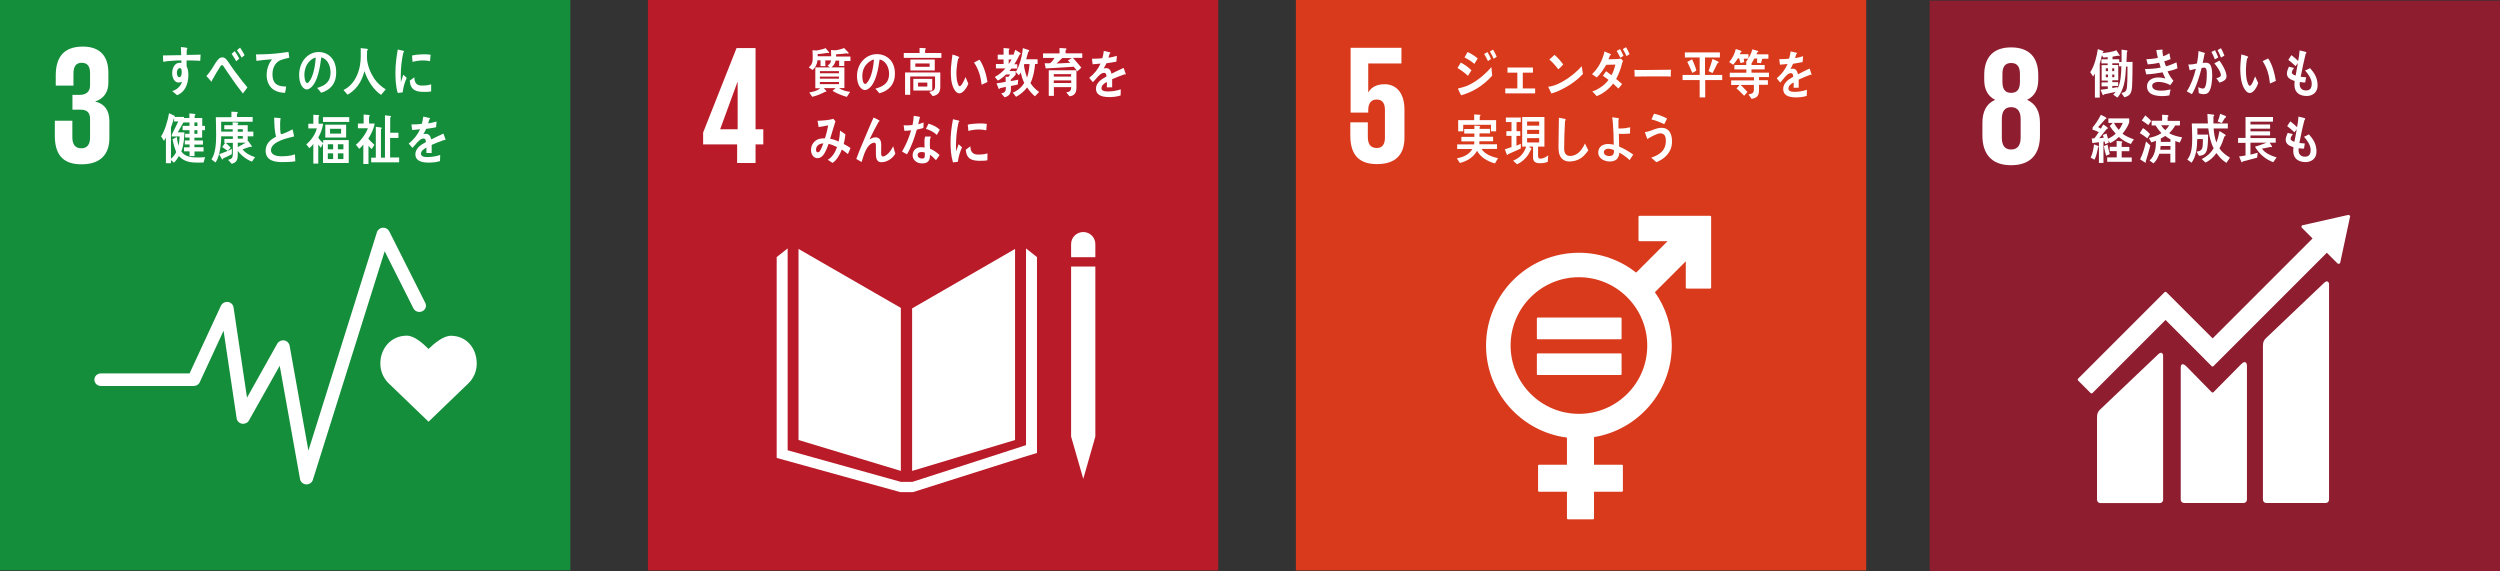 <?xml version="1.0" encoding="utf-8"?>
<!-- Generator: Adobe Illustrator 27.4.1, SVG Export Plug-In . SVG Version: 6.00 Build 0)  -->
<svg version="1.1" id="レイヤー_1" xmlns="http://www.w3.org/2000/svg" xmlns:xlink="http://www.w3.org/1999/xlink" x="0px"
	 y="0px" viewBox="0 0 2484.6 567.5" style="enable-background:new 0 0 2484.6 567.5;" xml:space="preserve">
<rect x="0" y="0" width="2484.6" height="567.5" fill="#333333" stroke="none"/>
<style type="text/css">
	.st0{fill:#D93A1C;}
	.st1{fill:#FFFFFF;}
	.st2{fill:#8E1D30;}
	.st3{fill:#BA1B29;}
	.st4{fill:#148E3B;}
</style>
<g>
	<g>
		<rect x="1287.9" class="st0" width="566.8" height="566.9"/>
		<path class="st1" d="M1699.7,214.5h-70.4c-0.5,0-0.9,0.4-0.9,0.9v23.4c0,0.5,0.4,0.9,0.9,0.9h28l-31.2,31.2
			c-15.7-12.3-35.4-19.7-56.9-19.7c-50.9,0-92.3,41.4-92.3,92.2c0,46.8,35.1,85.7,80.4,91.5v27h-27.8c-0.5,0-0.9,0.4-0.9,0.8v25.1
			c0,0.5,0.4,0.9,0.9,0.9h27.8v26.5c0,0.5,0.4,0.9,0.9,0.9h25.1c0.5,0,0.9-0.4,0.9-0.9v-26.5h27.8c0.5,0,0.9-0.4,0.9-0.9v-25.1
			c0-0.5-0.4-0.8-0.9-0.8h-27.8v-27.5c43.8-7.1,77.3-45.2,77.3-91c0-19.7-6.2-38.1-16.8-53l30.7-30.7v26.2c0,0.5,0.4,0.9,0.9,0.9
			h23.4c0.5,0,0.9-0.4,0.9-0.9v-70.4C1700.6,214.9,1700.2,214.5,1699.7,214.5 M1569.2,411.3c-37.5,0-67.9-30.5-67.9-67.9
			c0-37.4,30.4-67.9,67.9-67.9c37.4,0,67.9,30.5,67.9,67.9C1637.2,380.9,1606.7,411.3,1569.2,411.3"/>
		<path class="st1" d="M1610.7,315.6h-82.4c-0.5,0-0.9,0.4-0.9,0.8v20c0,0.5,0.4,0.8,0.9,0.8h82.4c0.5,0,0.9-0.3,0.9-0.8v-20
			C1611.6,315.9,1611.2,315.6,1610.7,315.6"/>
		<path class="st1" d="M1610.7,351.2h-82.4c-0.5,0-0.9,0.4-0.9,0.8v19.9c0,0.5,0.4,0.8,0.9,0.8h82.4c0.5,0,0.9-0.4,0.9-0.8V352
			C1611.6,351.5,1611.2,351.2,1610.7,351.2"/>
		<path class="st1" d="M1376.2,83.7c-7.6,0-13.1,2.7-16.2,7.9h-0.2V63.1h33V47.5h-50.5v64.4h17.5v-2.6c0-6.7,3-10.4,8.4-10.4
			c5.9,0,8.2,4.1,8.2,10.3v27.6c0,6.1-2.2,10.3-8.1,10.3c-6.6,0-8.9-4.4-8.9-11.1v-14.4H1342v13c0,17.3,6.9,28.5,26.5,28.5
			c19.4,0,27.3-10.3,27.3-26.2v-28C1395.8,91,1386.5,83.7,1376.2,83.7"/>
		<path class="st1" d="M1458.9,75.4c-3.2-3.1-6.7-5.6-10.4-7.8c1.1-1.7,2.1-3.6,3.3-5.4c3.7,1.9,7.4,4.5,10.6,7.6L1458.9,75.4z
			 M1452.1,94.7c-0.4-0.6-3.1-6.1-3.1-6.4c0-0.3,0.4-0.4,0.6-0.5c2.8-0.7,5.7-1.4,8.4-2.5c8.9-3.8,17.3-10.7,24.2-18.6
			c0.2,2.8,0.5,5.7,0.8,8.5C1474.2,85.1,1463.7,91.5,1452.1,94.7 M1465.3,63.5c-3-2.6-6.3-4.7-9.8-6.4c1.1-1.8,2-3.6,3-5.4
			c3.5,1.5,7.1,3.8,10.1,6.4C1467.5,59.9,1466.5,61.7,1465.3,63.5 M1478.8,60.7c-1.1-2.4-2.4-4.8-3.8-7.1l3.4-1.8
			c1.3,2.1,2.4,4.5,3.4,6.8L1478.8,60.7z M1484.5,58.4c-1.2-2.4-2.4-4.9-3.8-7.2l3.2-1.9c1.3,2.2,2.5,4.6,3.6,7.1L1484.5,58.4z"/>
		<polygon class="st1" points="1496,92.8 1496,87.9 1508,87.9 1508,72.2 1498.2,72.2 1498.2,67.1 1523.5,67.1 1523.5,72.2 
			1513.4,72.2 1513.4,87.9 1525.7,87.9 1525.7,92.8 		"/>
		<path class="st1" d="M1549.7,90c-2.5,1.2-5.2,2.2-7.9,2.9c-0.3-0.7-3.1-6.6-3.1-6.6c0-0.2,0.2-0.2,0.4-0.2c0.6,0,1.3-0.1,1.9-0.2
			c5-1.1,9.8-3.4,14.3-6.2c6.1-3.7,11.7-8.4,16.7-13.9c0.4,2.6,0.8,5.1,1.2,7.7C1566.3,80.8,1558.4,86,1549.7,90 M1548.7,68.9
			c-2.7-3.6-5.6-6.9-8.9-9.8c1.8-1.4,3.4-3,5.1-4.6c3.2,2.7,6.1,6,8.7,9.6C1552.1,65.9,1550.4,67.4,1548.7,68.9"/>
		<path class="st1" d="M1612.2,62.5c-0.2,0.6-0.3,1.3-0.5,1.9c-0.4,1.7-1,3.3-1.5,5c-1.1,3.1-2.4,6.2-4,9.1c2,1.6,4,3.3,5.9,5
			c-1.2,1.6-2.4,3.1-3.7,4.5c-1.7-1.7-3.4-3.3-5.2-4.9c-4.1,5.4-10.5,10.4-16.4,12.4c-1.2-1.5-2.6-2.9-4-4.3c0-0.1-0.1-0.1-0.1-0.3
			c0-0.2,0.2-0.2,0.3-0.3c0.9-0.2,1.8-0.5,2.6-0.9c4.6-2.1,9.9-5.8,13-10.4c-1.8-1.4-3.7-2.7-5.6-4c1.1-1.4,2.1-3,3.2-4.5
			c1.8,1.2,3.5,2.6,5.3,4c1.9-3.2,3-6.9,3.9-10.6c-3,0-6,0.1-9.1,0.2c-2.6,4.4-5.8,9.4-9.5,12.6c-1.5-1.1-3-2.3-4.6-3.3
			c6.1-5.7,10.5-13.8,12.4-22.6l6,2.6c0.2,0,0.4,0.3,0.4,0.6c0,0.5-0.5,0.6-0.8,0.6c-0.6,1.4-1.1,2.7-1.7,4
			c4.2-0.1,8.4-0.1,12.6-0.6c0.6,0.8,1.2,1.6,1.9,2.3C1612.7,61.3,1612.4,61.9,1612.2,62.5 M1610.4,57.4c-1.1-2.3-2.4-4.6-3.7-6.8
			l3.4-1.8c1.2,2.1,2.3,4.4,3.4,6.7L1610.4,57.4z M1616.5,55.8c-1.1-2.4-2.3-4.8-3.7-7l3.2-1.9c1.4,2.1,2.5,4.5,3.5,6.9L1616.5,55.8
			z"/>
		<path class="st1" d="M1660.5,76.1c-2.5-0.2-4.8-0.2-6.8-0.2c-2.4,0-23.4,0-29.1,0.2c-0.1-2.1-0.2-4.7-0.2-6.3
			c0-0.8,0.3-0.4,0.6-0.4c0.8,0.1,2.2,0.2,2.6,0.2c2.7,0.1,9.7-0.1,12.9-0.1c6.5,0,12.9-0.2,20.2-0.2
			C1660.4,71.3,1660.5,74.1,1660.5,76.1"/>
		<path class="st1" d="M1694.7,79.6v17.2h-5.5V79.6h-17v-5.1h17V57.1h-14.7v-5h34.8v5h-14.8v17.4h17.1v5.1H1694.7z M1681.9,72.5
			c-1.6-3.7-3.2-7.5-5-11l4.8-2.6c1.5,3.2,3.4,7.8,4.2,11.3L1681.9,72.5z M1706.9,62.8c-1.6,3.3-3.1,6.6-4.9,9.8l-4-1.9
			c1.5-3.9,2.8-8,4-12.1l5.4,2.5c0.3,0.2,0.6,0.5,0.6,0.9C1708,62.7,1707.3,62.8,1706.9,62.8"/>
		<path class="st1" d="M1733,58.1l0.5,3.6l-3.7,1l-1.4-4.7h-1.2c-1.5,2.1-2.9,4.5-4.8,6.3l-3.9-2.6c3.1-3.5,5.5-8.1,6.6-13l5.1,1.7
			c0.3,0.1,0.6,0.3,0.6,0.7c0,0.5-0.5,0.8-0.8,0.9c-0.3,0.6-0.6,1.3-1,1.9h8.7v4.4H1733z M1748.2,76.6l0,3.1h8.8v4.6h-8.8
			c0,8.1,0.8,12.5-7.4,14l-3.1-4.5c3.1-0.6,5.4-0.8,5.4-5.1v-4.3H1730c1.3,1.3,2.6,2.6,3.9,4c0.9,1,1.9,1.9,2.8,3l-3.3,3.8
			c-2.5-2.5-4.9-5.2-7.6-7.3l3-3.4h-8.3v-4.6h22.7v-3.2h-24.1v-4.4h16.5V69h-11.9v-4.4h11.8V61l5.4,0.7c0.2,0,0.2-0.2,0.2,0
			c0,0.4-0.2,1-0.4,1.2v1.7h13.1V69h-13.1v3.2h17.4v4.4H1748.2z M1751.5,58.3l-1.4,4.5l-3.9-0.4l0.2-4.2h-2.9
			c-0.8,1.2-1.9,3.7-2.8,4.8l-5.2-1.9c2.3-2.7,5.3-8.4,6.1-12.1l5.3,1.6c0.2,0.1,0.6,0.3,0.6,0.6c0,0.5-0.6,0.6-0.9,0.6
			c-0.3,0.8-0.7,1.5-1,2.2h11.9v4.4H1751.5z"/>
		<path class="st1" d="M1800,74.4c-0.2,0-0.4-0.1-0.6-0.2c-3.1,1.1-9,3.6-11.8,4.9v8.1l-5,0c0-0.8,0-1.5,0-2.4v-2.9
			c-3.4,1.7-5.2,3.8-5.2,6.2c0,2.1,2,3.2,5.9,3.2c4.2,0,8.1-0.6,12.5-2.1l-0.2,6.1c-3.8,1.3-7.9,1.5-10.8,1.5
			c-8.4,0-12.6-2.8-12.6-8.4c0-2.7,1.2-5.3,3.5-7.6c1.4-1.4,3.6-2.9,6.5-4.5c-0.1-2.4-0.8-3.6-2-3.6c-1.6,0-3.1,0.6-4.4,2
			c-0.9,0.8-2,1.9-3.3,3.6c-1.6,1.9-2.5,3.1-3.2,3.8c-0.8-0.9-2-2.4-3.5-4.3c4.8-3.9,8.4-8.8,10.8-14.2c-2.3,0.3-4.8,0.5-7.6,0.7
			c-0.2-2-0.4-3.8-0.7-5.5c4,0,7.3-0.1,9.8-0.5c0.5-1.5,1-4,1.5-7.2l5.8,1.3c0.3,0.1,0.5,0.3,0.5,0.7c0,0.3-0.2,0.6-0.7,0.7
			c-0.2,0.9-0.6,2.3-1.2,4c2-0.2,4.9-1,8-1.9l-0.5,5.8c-2.4,0.5-5.5,1.1-9.5,1.7c-0.6,1.6-1.6,3.5-2.6,5.2c1-0.3,1.9-0.3,2.4-0.3
			c2.6,0,4.4,1.8,5.1,5.6c3.4-1.9,7.3-3.8,11.6-5.8l1.9,5.9C1800.5,74.2,1800.3,74.4,1800,74.4"/>
		<path class="st1" d="M1485.8,162.4c-3.2-0.6-7.7-2.8-10.6-4.7c-2.8-1.9-5.5-4.6-7.2-7.8c-3.9,6.8-10.5,10.4-17.1,12.1l-3-4.6
			c5.8-1.2,11.9-3.3,15.4-9.3h-15.1v-4.6h16.9c0-1,0.1-2,0.1-3h-12.8V136h12.9v-3.3h-10.1v-4.5h10.1v-3.4l5.3,0.4
			c0.3,0,0.5,0.2,0.5,0.5c0,0.4-0.3,0.7-0.6,0.7v1.7h10.4v4.5h-10.5v3.3h13.5v4.5h-13.6c-0.1,1-0.1,2-0.1,3h17.6v4.6h-15.4
			c3.3,5.4,11,8.2,16.4,9.1L1485.8,162.4z M1481.8,130.6V124h-27.6v6.5h-5v-11.1h15.9v-5.7l5.6,0.4c0.3,0,0.7,0.2,0.7,0.6
			c0,0.4-0.5,0.8-0.8,0.9v3.8h16.3v11.1H1481.8z"/>
		<path class="st1" d="M1511.4,147.6c-4.2,2-8.5,3.8-12.7,5.7c-0.1,0.3-0.3,0.8-0.6,0.8c-0.2,0-0.4-0.2-0.6-0.5l-1.9-5.2
			c2.2-0.7,4.4-1.5,6.6-2.2v-11.2h-5.1v-4.6h5.1v-9.1h-5.6v-4.5h14.8v4.5h-4.2v9.1h3.7v4.6h-3.8v9.8c1.5-0.6,2.9-1.3,4.4-1.9
			L1511.4,147.6z M1538.2,160.8c-2.2,1.1-5.2,1.4-7.6,1.4c-3.4,0-7-0.7-7-5.7v-10.8h-4c0.4,0.3,2.5,1.9,2.5,2.4
			c0,0.3-0.4,0.5-0.6,0.6c-0.9,1.8-1.8,3.6-2.8,5.2c-2.9,4.2-6.7,7.5-11,9.4l-3.9-3.6c6.3-2.6,10.5-6.7,13-14h-4v-29.4h22.1v29.4
			h-6.3v9.1c0,1.7,0.5,2.9,2.1,2.9c2.7,0,5.9-1.5,8-3.4L1538.2,160.8z M1529.7,120.8h-12v4.1h12V120.8z M1517.7,129.1v4h12l0-4
			H1517.7z M1529.7,137.3h-12v4.3h12V137.3z"/>
		<path class="st1" d="M1571.6,156.9c-3.5,2.5-7.8,3.6-11.9,3.6c-6.4,0-10.4-4.3-10.7-11.7c-0.1-1-0.1-2-0.1-3
			c0-2.8,0.1-5.7,0.1-8.5c0.1-6.8,0.2-13.6,0.3-20.3c1.4,0.2,2.9,0.5,4.2,0.8c0.6,0.1,1.2,0.2,1.8,0.4c0.4,0.2,0.8,0.4,0.8,0.9
			c0,0.4-0.3,0.7-0.7,0.9c-0.5,9.1-0.9,18.4-0.9,27.5c0,4.7,1.8,7.5,6,7.5c1.9,0,3.9-0.6,5.7-1.5c4.1-2.1,7-6.5,9-10.9l3.3,6.8
			C1576.9,151.9,1574.1,155.1,1571.6,156.9"/>
		<path class="st1" d="M1619.6,159.1c-3.1-2.9-6.5-5.4-10.2-7.4c-0.5,6.7-4.4,8.8-9.7,8.8c-4.5,0-11.3-2.6-11.3-8.9
			c0-6.3,5.2-8.5,9.8-8.5c1.9,0,3.7,0.2,5.6,0.7c0-7.3-0.3-14.7-0.9-22c-0.2-1.8-0.3-3.6-0.6-5.3l6,0.9c0.2,0,0.7,0.3,0.7,0.7
			c0,0.4-0.2,0.6-0.5,0.7v2c0,2.3,0,4.6,0,6.9h0.6c2,0,4.1,0,6.2-0.3c1.6-0.2,3.2-0.6,4.8-0.9c0,2.1-0.1,4.1-0.1,6.2
			c-2.5,0.2-5.1,0.4-7.6,0.4c-1.2,0-2.3,0-3.5-0.1c0.1,4.2,0.2,8.4,0.3,12.7c4.9,2,9.5,4.8,14,7.9L1619.6,159.1z M1603.9,149.2
			c-1.8-0.9-4-1.4-5.9-1.4c-1.6,0-4,1.2-4,3.3c0,3.2,3.2,4,5.4,4c2.6,0,4.6-1.1,4.6-4.5V149.2z"/>
		<path class="st1" d="M1646.1,161.2c-1.7-1.5-3.3-3.1-5.1-4.5c4.5-1.4,10.4-4.3,12.9-9.1c1.2-2.3,1.7-5.1,1.7-7.7
			c0-4.7-1.5-7.4-5.7-7.4c-2.9,0-10,3.9-12.7,5.7c-0.3-0.8-2.4-6.2-2.4-6.7c0-0.3,0.4-0.3,0.6-0.3c1,0,4.5-1.1,5.6-1.5
			c3.4-1.3,6.7-2.7,10.4-2.7c7.2,0,10.3,5.7,10.3,13.5C1661.9,151.2,1654.2,158.1,1646.1,161.2 M1654,123.4
			c-4.1-1.9-8.3-3.7-12.7-4.7c0.9-1.9,1.6-3.8,2.5-5.7c4.5,0.9,8.8,2.6,13,4.8C1655.9,119.7,1655,121.6,1654,123.4"/>
	</g>
	<g>
		<rect x="1917.8" y="0.6" class="st2" width="566.8" height="566.9"/>
		<path class="st1" d="M2309.6,281.3l-57.3,54.5c-2.2,2.1-3.3,3.7-3.3,8.2v152.6c0,1.8,1.5,3.3,3.3,3.3h59.1c1.8,0,3.3-1.5,3.3-3.3
			V282.7C2314.8,280.9,2313.4,277.6,2309.6,281.3"/>
		<path class="st1" d="M2144.7,352.3l-57.3,54.5c-2.2,2.1-3.3,3.7-3.3,8.2v81.7c0,1.8,1.5,3.3,3.3,3.3h59.1c1.8,0,3.3-1.5,3.3-3.3
			V353.6C2149.8,351.8,2148.4,348.6,2144.7,352.3"/>
		<path class="st1" d="M2335.7,215.3c0-0.4-0.1-0.9-0.5-1.2c-0.3-0.3-0.6-0.4-1.1-0.4h-0.3h-0.5l-43.8,9.9l-0.8,0.1
			c-0.3,0-0.6,0.2-0.9,0.4c-0.7,0.7-0.7,1.7,0,2.4l0.5,0.5l10,10l-99.3,99.3l-45.9-45.9c-0.5-0.5-1.3-0.5-1.9,0l-12.4,12.4v0
			l-73.5,73.5c-0.5,0.5-0.5,1.4,0,1.9l12.4,12.4c0.5,0.5,1.3,0.5,1.9,0l72.6-72.6l33.3,33.3c0,0,0,0.1,0.1,0.1l12.4,12.5
			c0.5,0.5,1.3,0.5,1.8,0l112.7-112.7l10.5,10.5c0.7,0.7,1.7,0.7,2.4,0c0.3-0.3,0.5-0.6,0.5-1.1l0-0.1l9.6-44.8L2335.7,215.3z"/>
		<path class="st1" d="M2227.5,361.8l-27.7,28c-0.5,0.4-1.3,0.4-1.8-0.1l-25.1-25.6c-4.6-4.5-5.6-0.8-5.6,1v131.5
			c0,1.8,1.5,3.3,3.3,3.3h59.2c1.8,0,3.3-1.5,3.3-3.3V362.9C2233,361.1,2231.6,357.7,2227.5,361.8"/>
		<path class="st1" d="M2027.4,134.7v-12.5c0-11-3.9-18.9-12.8-23c7.6-3.7,11.1-10.4,11.1-19.9v-4.7c0-17.9-9.3-27.5-27-27.5
			c-17.5,0-26.7,9.6-26.7,27.5v4.7c0,9.3,3.4,16.2,10.8,19.9c-8.9,4-12.6,12-12.6,23v12.5c0,17.4,8.3,29.5,28.5,29.5
			C2019.1,164.2,2027.4,152.1,2027.4,134.7 M1990.1,73.6c0-6.9,2.4-11,8.6-11c6.4,0,8.8,4.1,8.8,11v7.7c0,6.9-2.4,11-8.8,11
			c-6.3,0-8.6-4.1-8.6-11V73.6z M2008.2,136.8c0,6.9-2.6,11.8-9.5,11.8c-6.8,0-9.2-4.9-9.2-11.8v-18.5c0-7,2.5-11.8,9.2-11.8
			c6.9,0,9.5,4.9,9.5,11.8V136.8z"/>
		<path class="st1" d="M2118.9,86.3c-0.4,6.3-2.2,9-7.6,10.4l-3-4.3c3.8-0.7,5.2-1.7,5.6-6.4c0.5-6.6,0.5-13.2,0.5-19.8h-1.5
			c-0.3,6.1-0.6,12.2-2.1,18c-1.2,4.4-3.5,9.8-6.5,12.8l-4.1-3c0.8-0.9,1.7-1.7,2.4-2.7c-3.9,0.8-7.8,1.6-11.7,2.5
			c0,0.4-0.3,0.8-0.7,0.8c-0.3,0-0.6-0.4-0.7-0.8l-1.9-4.6c2.4-0.3,4.8-0.6,7.2-0.9v-2.5h-6.2v-3.9h6.2v-1.8h-6.1V64.7h6v-1.7h-6.2
			v-4.1h6.2v-2.1c-1.5,0.1-3,0.2-4.4,0.4l-1.3-2.3c-0.5,2-1,4.1-1.6,6.2c-0.1,0.4-0.6,1.9-0.6,2.2v33.7h-4.8V73.2
			c-0.6,1-1.2,1.9-1.8,2.8l-2.9-4.3c4.1-5.5,6.6-15.9,7.6-22.9l5.3,1.9c0.2,0.1,0.4,0.4,0.4,0.6c0,0.4-0.6,0.6-0.8,0.7l-0.2,0.8
			c3.5-0.4,10.7-1.3,13.7-2.9l3.4,5.2c0,0.4-0.3,0.6-0.6,0.6c-0.3,0-0.6-0.2-0.8-0.4c-1.9,0.4-3.9,0.7-5.8,1v2.6h6.7v2.7h2.3V49.3
			l5,0.7c0.3,0.1,0.9,0.3,0.9,0.8c0,0.4-0.3,0.7-0.6,0.9c-0.1,3.3-0.2,6.6-0.4,9.9c2,0,4-0.1,6-0.1
			C2119.3,69.7,2119.4,78,2118.9,86.3 M2095,67.9h-2.2v2.8h2.2V67.9z M2095,74.1h-2.2v2.6h2.2V74.1z M2101.2,67.9h-2v2.8h2V67.9z
			 M2101.3,74.1h-2.1v2.6h2.1V74.1z M2106,66.1v-3.2h-6.7v1.7h5.9v15.2h-5.9v1.8h5.8v3.8h-5.8v2.1c1.8-0.3,3.6-0.6,5.4-1l-0.3,1.8
			c3.4-6.4,3.7-15.1,3.9-22.4H2106z"/>
		<path class="st1" d="M2154.2,70.9c1.5,3.5,3.5,6.6,5.8,9.3c-1,1.6-2,3-3.1,4.4c-3.9-2.2-7.9-3.2-12.1-3.2c-1.8,0-5.9,0.9-5.9,3.8
			c0,4.6,6.2,4.9,9,4.9c3.3,0,6.1-0.6,9.3-1.2c-0.5,2-0.8,4-1.2,5.9c-2.2,0.4-4.4,0.7-6.5,0.7c-5.7,0-15.7-0.7-15.7-9.7
			c0-6.6,6.4-8.8,11-8.8c2.7,0,4.6,0.4,7.2,1c-0.9-2-1.9-4-2.7-6.1c-5.2,1-11.1,1.8-16.3,2l-1.2-5.3c5.2-0.1,10.5-0.3,15.6-1.5
			c-0.6-1.6-1-3.1-1.5-4.7c-3.8,0.8-7.5,1.4-11.4,1.6c-0.5-1.7-1-3.4-1.4-5.1c3.8-0.2,7.7-0.5,11.5-1.4c-0.7-2.6-1.2-5.1-1.6-7.7
			c1.8-0.2,3.7-0.4,5.5-0.5h0.2c0.3,0,0.7,0.1,0.7,0.6c0,0.3-0.2,0.7-0.4,0.8c0.2,1.7,0.5,3.5,0.8,5.2c2.2-0.7,4.3-1.7,6.2-3
			c0.4,1.9,0.8,3.9,1.2,5.9c-2.1,0.8-4.2,1.5-6.3,2.2c0.5,1.7,1.1,3.3,1.7,4.9c3.6-0.9,7.1-2.4,10.5-3.9c0.4,2,0.6,4,1,5.9
			C2160.8,69.4,2157.5,70.2,2154.2,70.9"/>
		<path class="st1" d="M2194.7,92c-1.4,1.4-3.3,1.6-5.1,1.6c-1.5,0-3-0.4-4.4-1.1c-0.2-2-0.3-4-0.5-6c1.5,1,3.2,1.5,4.9,1.5
			c3.6,0,3.6-11.8,3.6-14.8c0-2.1,0-6-2.5-6c-0.9,0-1.8,0.2-2.7,0.4c-1.8,7.6-5.6,19.8-9.6,26c-1.8-0.9-3.4-2-5.1-2.8
			c4.2-6.4,7.2-14.6,9-22.4c-2,0.4-4.1,1-6.1,1.5c-0.1-0.6-1.3-5.6-1.3-5.6c0-0.3,0.3-0.3,0.4-0.3c0.4,0,0.7,0.1,1.1,0.1
			c2.3,0,4.7-0.5,7-1c0.9-4.1,1.4-8.2,1.6-12.4c1.3,0.3,2.6,0.7,3.9,1.2c0.6,0.2,1.3,0.3,1.9,0.6c0.2,0.1,0.6,0.3,0.6,0.6
			c0,0.3-0.3,0.5-0.5,0.6c-0.5,2.9-1.1,5.9-1.8,8.8c0.9-0.1,1.8-0.2,2.7-0.2c3.1,0,4.9,1,5.9,4.5c0.7,2.4,0.9,5.5,0.9,8
			C2198.6,79.7,2197.9,88.7,2194.7,92 M2201.2,59c-1-2.6-2.1-5.1-3.4-7.4l3.6-1.7c1.2,2.3,2.3,4.7,3.2,7.2L2201.2,59z M2205.8,82.1
			c-1-1.6-2.1-3-3.2-4.4c1.3-0.3,4.6-1,4.6-3c0-3.4-4.4-9.4-6.5-11.7c1.7-0.9,3.4-1.8,5-2.8c2.7,3.4,7.1,10.9,7.1,15.6
			C2212.9,79.8,2208.4,81.3,2205.8,82.1 M2207.3,57.2c-1-2.6-2.1-5-3.4-7.4l3.4-1.9c1.3,2.3,2.5,4.8,3.4,7.4L2207.3,57.2z"/>
		<path class="st1" d="M2236.3,92.4c-1.3,0.1-2.5-0.4-3.6-1.4c-4-3.8-5.6-11.3-6-17c-0.4-4.8-0.2-9.7,0.3-14.5
			c0.1-1.8,0.3-3.6,0.5-5.4c1.4,0.3,5.2,1.4,6.4,2c0.2,0.2,0.3,0.3,0.4,0.6c0,0.6-0.5,1-0.9,1.1c-0.8,2.7-1.2,7.7-1.3,10.6
			c-0.1,2.2,0.1,4.4,0.2,6.7c0.2,2.3,0.6,4.8,1.4,6.9c0.3,1,1.1,3.3,2.2,3.3c2.1-0.1,4.5-7.2,5.3-9.4l3.1,6.6
			C2243.3,86.1,2239.8,92.2,2236.3,92.4 M2256,83c-0.9-8.4-2.8-15.4-7.3-22.2c1.8-0.9,3.6-1.9,5.5-2.7c4,5.8,6.6,15,7.6,22.3
			C2259.8,81.4,2257.9,82.2,2256,83"/>
		<path class="st1" d="M2292.7,95.4c-6.3,0-12.4-2.6-12.4-11.1c0-1.3,0.1-2.5,0.2-3.8c-3.3-1.2-7.7-2.6-7.7-7.5c0-2.1,1.2-4.9,2-6.7
			c1.7,0.3,3.4,0.9,5.1,1.2c-0.7,1.1-2.2,3.1-2.2,4.6c0,1.8,2.6,2.6,3.8,3c0.7-4.1,1.5-8.3,2.2-12.4c-0.8,1-1.6,2-2.3,3
			c-2.3-2.2-4.7-4.3-7.2-6.2c1-1.6,2-3.1,3.1-4.7c2.4,1.8,4.6,3.8,6.7,5.8c0.7-3.4,1.2-7,1.4-10.5c1.4,0.3,2.9,0.7,4.4,1
			c0.6,0.1,1.2,0.3,1.8,0.5c0.3,0.1,0.6,0.3,0.6,0.7c0,0.5-0.5,1.1-0.8,1.3c-0.3,1.2-0.6,2.4-0.8,3.6c-0.5,2.5-1.1,4.9-1.7,7.4
			c-0.8,3.9-1.7,7.8-2.4,11.7c1.8,0.3,3.6,0.3,5.4,0.5L2291,82c-1.7,0-3.5-0.2-5.3-0.5c-0.2,0.8-0.2,1.5-0.2,2.3
			c0.1,4.4,3.1,6.2,6.5,6.1c3.8,0,5.5-2.4,5.5-6.7c0-5-3.7-9.9-6.6-13.1c1.7-0.7,3.3-1.5,4.9-2.4c4.3,4.7,7.5,9.8,7.5,17
			C2303.5,91.8,2298.3,95.3,2292.7,95.4"/>
		<path class="st1" d="M2085.2,146.4c-0.8,3.8-1.8,9.1-3.6,12.3l-3.8-2c1.8-3.8,2.9-8.8,3.3-13.2l4.1,1.5c0.3,0.1,0.5,0.4,0.5,0.8
			C2085.7,146.1,2085.4,146.3,2085.2,146.4 M2117.8,143.1c-4.3-1.5-8.4-3.8-12-7c-2.7,2.6-5.4,4.6-8.7,6.1l-1.8-2.8l0.5,2.3
			c-1.1,0.6-2.3,1.1-3.5,1.6c-0.2-0.9-0.5-1.8-0.7-2.7l-1.1,0.2v21.1h-4.5v-20.6c-2.2,0.2-4.4,0.7-6.6,0.9l-0.5-4.6
			c0.9-0.1,1.8,0.1,2.7-0.3c1.5-1.9,2.9-3.9,4.2-6c-2-1-4-1.9-6.1-2.3v-2.3c3.2-3.8,5.9-8,8.2-12.6c1.6,0.7,3.1,1.5,4.6,2.4
			c0.3,0.2,1,0.5,1,1.1c0,0.5-0.7,0.7-1.1,0.7c-2.4,2.7-4.7,5.4-7.2,8c0.9,0.5,1.8,1.1,2.7,1.6c0.9-1.4,1.7-2.8,2.4-4.2
			c0.7,0.4,4.6,2.9,4.6,3.7c0,0.6-0.7,0.7-1,0.6c-2.5,3.1-5,6.3-7.6,9.4c1.5-0.2,3-0.4,4.5-0.5c-0.3-0.9-0.6-1.8-0.9-2.7
			c1.2-0.5,2.4-1,3.6-1.5c0.6,1.7,1.1,3.5,1.5,5.2c2.5-1.1,5.7-3.1,7.7-5.1c-2.1-2.4-4.2-4.8-5.9-7.6l2.9-3h-4.3v-4.5h20.7v4
			c-1.3,3.9-4.1,8.1-6.6,11.1c2.8,2.6,7.9,4.5,11.3,5.7C2119.6,139.8,2118.7,141.5,2117.8,143.1 M2093.2,154.8
			c-1-3.1-1.7-6.3-2.3-9.6l3.7-1.5c0.5,3.2,1.2,6.3,2.2,9.4L2093.2,154.8z M2094.2,160.7v-4.3h9.5v-6.2h-7v-4.3h6.9v-5.9
			c1.2,0.2,2.4,0.2,3.6,0.4c0.5,0,1.1,0,1.6,0.2c0.2,0.1,0.5,0.2,0.5,0.5c0,0.4-0.4,0.8-0.7,0.9v4h7.6v4.3h-7.6v6.2h10v4.3H2094.2z
			 M2101,122.1c1.2,2.6,2.9,4.9,4.7,7c1.6-1.9,3.1-4.6,4-7H2101z"/>
		<path class="st1" d="M2134.1,137.5c-2.4-1.9-4.9-3.7-7.5-5.2l3.2-5c1.9,1.1,5.5,4.2,7,6L2134.1,137.5z M2132.5,160.5
			c0.1,0.2,0.2,0.5,0.2,0.7c0,0.2-0.2,0.5-0.4,0.5c-0.4,0-4.8-3-5.4-3.4c2.5-4.5,4.8-12.5,5.9-17.7l4.3,4
			C2135.7,149.9,2134.2,155.2,2132.5,160.5 M2135.1,124.3c-2.1-1.6-4.3-3.2-6.5-4.6l3.5-5c1.4,1.2,4.8,4.1,5.8,5.5L2135.1,124.3z
			 M2166.4,141.7c-1.5-0.4-3-0.9-4.5-1.5v21.3h-4.9v-8.7H2146c-1.4,3.9-2.9,7-5.8,9.6l-3.9-2.9c5.4-4.6,6.4-12.3,6.4-19.6
			c-1.5,0.6-3,1.2-4.6,1.6l-2.5-4.4c4.2-0.9,8.9-2.2,12.6-4.9c-2.3-2.2-4.2-4.7-5.9-7.5h-3.9V120h10.4v-6l5.5,0.4
			c0.4,0,0.8,0.4,0.8,0.9c0,0.5-0.5,0.8-0.8,0.9v3.9h12.2v4.6h-4.7c-1.6,2.9-3.7,5.4-6,7.6c3.2,2.2,9.3,3.6,12.9,4.2L2166.4,141.7z
			 M2157.1,145.1h-9.8c-0.1,1.2-0.2,2.4-0.4,3.7h10.2V145.1z M2157.1,138.5c-1.8-1-3.5-2.1-5.2-3.4c-1.4,1-2.9,1.7-4.4,2.5
			c0,1.2,0,2.3,0,3.4h9.6V138.5z M2147.8,124.5c1.2,1.8,2.6,3.6,4.2,4.8c1.5-1.3,2.8-3,3.8-4.8H2147.8z"/>
		<path class="st1" d="M2212.7,161.9c-4.2-2.7-6.9-5.6-9.9-9.8c-2.9,4.1-6.6,7.5-10.9,9.5l-3.7-3.5c4.8-2.5,8.8-5.6,11.8-10.8
			c-3.1-6-4.5-12.7-5.3-19.7h-10.9v0.3c0,2,0.1,3.9,0.1,5.9h10.6c-0.1,4-0.1,8.1-0.6,12c-0.8,6.5-2.9,8.6-8.4,9.1l-2.5-4.2
			c5.5-0.7,6.2-2.8,6.3-8.9l0-3.6h-5.6c0,7.5-1.1,17.9-5.7,23.5l-4.2-3.1c4.6-5.3,4.9-14.2,4.9-21.4c0-4.8-0.3-9.6-0.4-14.5h16
			c-0.3-3.1-0.3-6.4-0.5-9.5l5.9,0.7c0.3,0,0.9,0.2,0.9,0.7c0,0.5-0.5,1-0.8,1.2c0,1.2,0,2.5,0,3.8c0,1,0,2.1,0,3.1h14.3v5h-14.1
			c0.3,4.8,1.2,9.5,2.7,14c1.5-3.4,2.5-7.8,3.1-11.5l5.6,3.5c0.3,0.2,0.5,0.6,0.5,1c0,0.6-0.9,0.8-1.2,0.9
			c-1.3,4.1-2.8,8.2-4.9,11.8c2.7,4.2,6.6,6.9,10.4,9.3L2212.7,161.9z M2211.3,117.1c-1.1,1.8-2.1,3.6-3.2,5.2l-4.1-1.5
			c1-2.4,1.9-5,2.5-7.7l5.2,2.1c0.3,0.2,0.7,0.5,0.7,1C2212.4,116.8,2211.7,117,2211.3,117.1"/>
		<path class="st1" d="M2259.3,161.2c-7.3-2.6-13.8-7.8-18.2-15.4c3.8-1.2,7.7-2.4,11.4-4h-15.9v11.9l7.2-1.9l-0.6,4.9
			c-4.7,1.2-9.6,2.5-14.3,3.8c-0.1,0.3-0.4,0.8-0.8,0.8c-0.2,0-0.4-0.2-0.5-0.4l-2.3-5.4c2.1-0.3,4.3-0.5,6.4-1V142h-7.4v-4.9h7.4
			v-20.8h27.3v4.6h-22.4v2.8h19.5v4.2h-19.5v2.6h19.5v4.1h-19.5v2.6h25.1v4.6h-6l2.4,3.8c0,0.4-0.4,0.7-0.7,0.7
			c-0.3,0-0.6-0.1-0.9-0.3c-2.7,0.7-5.6,1.2-8.4,1.7c2.7,4.6,10.1,7.5,14.5,8.7L2259.3,161.2z"/>
		<path class="st1" d="M2291.6,161.1c-6.3,0-12.4-2.6-12.5-11c0-1.3,0.1-2.5,0.2-3.8c-3.3-1.2-7.7-2.6-7.7-7.5c0-2.1,1.2-4.8,2-6.7
			c1.7,0.4,3.4,0.9,5.1,1.2c-0.8,1.1-2.2,3.1-2.2,4.6c0,1.8,2.6,2.6,3.8,3c0.7-4.1,1.5-8.3,2.3-12.4c-0.8,1-1.6,2-2.3,3
			c-2.3-2.2-4.7-4.2-7.2-6.2c1-1.6,2-3.1,3.1-4.7c2.4,1.8,4.7,3.7,6.7,5.8c0.7-3.4,1.2-7,1.4-10.5c1.4,0.3,2.9,0.6,4.3,1
			c0.6,0.1,1.2,0.3,1.8,0.5c0.3,0.1,0.6,0.2,0.6,0.7c0,0.5-0.5,1.1-0.8,1.4c-0.4,1.2-0.6,2.4-0.9,3.5c-0.5,2.5-1.1,4.9-1.7,7.4
			c-0.8,3.8-1.7,7.8-2.4,11.7c1.8,0.3,3.6,0.3,5.4,0.5l-0.8,5.1c-1.8,0-3.6-0.1-5.3-0.4c-0.1,0.7-0.1,1.5-0.1,2.3
			c0.1,4.4,3.1,6.2,6.5,6.1c3.8,0,5.5-2.3,5.5-6.7c0-5-3.7-9.8-6.6-13.1c1.7-0.7,3.4-1.5,4.9-2.4c4.3,4.8,7.5,9.8,7.5,17
			C2302.4,157.5,2297.2,161,2291.6,161.1"/>
	</g>
	<g>
		<rect x="643.9" class="st3" width="566.8" height="566.9"/>
		<polygon class="st1" points="895.3,306 793.6,247.4 793.6,437.3 895.3,468 		"/>
		<polygon class="st1" points="906.5,306.5 906.5,468 1008.8,437.3 1008.8,247.4 		"/>
		<polygon class="st1" points="1067.5,433.9 1064.5,433.9 1076.6,475.9 1088.6,433.9 1085.6,433.9 1088.6,433.9 1088.6,264.9 
			1085.6,264.9 1082.6,264.9 1079.5,264.9 1073.5,264.9 1070.5,264.9 1067.5,264.9 1064.5,264.9 1064.5,433.9 		"/>
		<polygon class="st1" points="1030.6,255.5 1019.7,246.9 1019.7,442.4 906.8,478.9 901.5,478.9 900.5,478.9 895.3,478.9 
			782.8,447.5 782.8,246.9 771.9,255.5 771.9,455.1 894.8,489.1 900.5,489.1 901.5,489.1 907.3,489.1 1020.6,453.2 1030.6,450.2 		
			"/>
		<path class="st1" d="M1088.6,242.6c0-6.7-5.4-12-12-12c-6.7,0-12.1,5.4-12.1,12v13h24.1V242.6z"/>
		<path class="st1" d="M732.7,162h18.2v-18.5h7.7v-15h-7.7V47.8H732l-33.2,83.9v11.8h33.8V162z M715.7,128.5l17.2-47h0.2v47H715.7z"
			/>
		<path class="st1" d="M820.2,60l0.1,5.7h-4.8v-5.8h-3c-0.4,3.9-2.2,7.3-4.9,9.7l-3.8-2.7c3.9-3.1,3.9-6.1,3.9-11.2
			c0-2-0.1-3.9-0.2-5.8l4.1,0.3c2.3-0.3,7.2-1.5,8.9-2.4l3.6,4.4c0,0.4-0.4,0.6-0.7,0.6c-0.3,0-0.6-0.2-0.9-0.3
			c-3.3,0.6-6.6,1-9.9,1.3c0,0.7,0,1.4,0,2.1h16V60H820.2z M839.1,60.5v5.1H834v-5.4h-3.5c-0.6,2.8-2.1,5.2-4.2,6.8h12.9v20.5h-5.3
			c2.5,2.2,7.9,3.4,11,3.8l-3.3,5c-4.9-1.4-9.7-3.3-14.2-6c1-0.9,2.1-1.7,3.1-2.7h-11.8c0.4,0.5,2.7,2.7,2.7,3.1
			c0,0.3-0.4,0.5-0.6,0.5c-0.2,0-0.4,0-0.5-0.1c-4.2,2.2-8.6,4.1-13.1,5.1l-2.9-4.3c3.9-0.8,7.6-1.4,10.9-4.2h-4.9V67h14.7
			c-0.9-0.5-1.7-1.2-2.6-1.7c2.9-2,3.7-3.9,3.7-7.8c0-2.6-0.1-5.2-0.2-7.8l4.1,0.3c2.2-0.2,6.6-1.2,8.9-2.3l4.1,4.3
			c0.2,0.2,0.5,0.5,0.5,0.8c0,0.4-0.6,0.5-0.8,0.5c-0.4,0-0.8-0.1-1.1-0.3c-3.5,0.5-7.1,0.8-10.6,0.9c0,0.8,0,1.5-0.1,2.3h14.3v4.4
			H839.1z M833.8,70.7h-18.9v2.1h18.9V70.7z M833.8,76.1h-19v2.1h19V76.1z M833.8,81.5h-19v2.1h19V81.5z"/>
		<path class="st1" d="M874,92.7c-1.4-1.5-2.6-3.1-4-4.6c7.1-2,13.6-4.9,13.6-14.8c0-6.7-3.5-12.9-9.4-14.3
			c-1.2,9.1-3.6,23.5-10.6,28.8c-1.3,1-2.6,1.7-4.2,1.7c-1.8,0-3.6-1.5-4.8-3.1c-2.1-2.8-2.9-7.1-2.9-10.7
			c0-12.8,9.1-21.9,19.8-21.9c9.8,0,17.9,6.9,17.9,19.1C889.5,84.3,882.9,90.3,874,92.7 M858.3,68.5c-0.9,2.3-1.3,4.7-1.3,7.2
			c0,2.1,0.4,7.7,2.9,7.7c0.9,0,1.7-1,2.2-1.7c4.2-5,6-15.8,6.5-22.6C864.6,60,859.9,64.2,858.3,68.5"/>
		<path class="st1" d="M898.2,57.5v-4.8h15.7v-5.1l5.6,0.3c0.3,0,0.7,0.2,0.7,0.6c0,0.4-0.4,0.8-0.8,0.9v3.3h16.2v4.8H898.2z
			 M926.9,95.5l-3.4-4.2c3.1-0.6,5.8-1,5.8-5.6V76h-24.7v18.2h-5.1V72h35v14C934.6,92.1,931.9,94.7,926.9,95.5 M904.8,59.2h24.2V70
			h-24.2V59.2z M907.7,78.4h18.8V90h-18.8V78.4z M923.9,63.1h-14.2v3.3h14.2V63.1z M921.6,82.1h-9.2v3.9h9.2V82.1z"/>
		<path class="st1" d="M953.7,92.8c-1.3,0-2.5-0.6-3.5-1.5c-3.9-4-5.1-11.5-5.2-17.3c-0.1-4.8,0.2-9.6,0.9-14.4
			c0.2-1.8,0.5-3.6,0.7-5.4c1.4,0.3,5.1,1.6,6.4,2.3c0.2,0.1,0.3,0.3,0.3,0.6c0,0.6-0.5,0.9-0.9,1c-0.9,2.7-1.5,7.6-1.7,10.6
			c-0.3,2.2-0.2,4.4-0.1,6.7c0.1,2.3,0.4,4.8,1.1,6.9c0.3,1,0.9,3.4,2.1,3.4c2.1-0.1,4.8-7,5.8-9.1l2.8,6.7
			C961,86.8,957.2,92.7,953.7,92.8 M975.6,84.2c-1-8.4-3-15.3-7.6-22.1c1.9-0.9,3.6-1.9,5.5-2.8c4,5.8,6.9,14.9,7.9,22.2
			C979.4,82.5,977.5,83.4,975.6,84.2"/>
		<path class="st1" d="M1013.5,54c-1.6,3.4-3.4,6.8-5.4,9.9h2.9v4.2h-5.8c-0.7,0.8-1.3,1.7-2,2.5h6.2v3.6c-1.5,1.8-3.1,3.6-4.9,5.1
			v1.3c2.5-0.4,5-0.8,7.4-1.4l-0.4,4.8c-2.3,0.6-4.5,1-6.8,1.4v3.1c0,5-2.4,7.2-6.3,8.2l-3.3-3.8c3.9-1.1,4.6-1.9,4.6-6.6
			c-2,0.5-4.1,0.9-6.1,1.4c-0.1,0.3-0.4,0.9-0.6,0.9c-0.3,0-0.4-0.2-0.5-0.4l-2.1-5.4c3.1-0.4,6.1-0.9,9.1-1.5
			c0-1.7-0.1-3.4-0.1-5.1l2.8,0.2c0.6-0.7,1.2-1.4,1.7-2.4h-4.1c-2.4,2.4-5.1,4.5-8,6.1l-3.1-3.6c3.8-2.1,7.5-4.9,10.5-8.5h-9.4
			v-4.4h7.6v-4.5h-5.8v-4.8h5.8v-6.6l5.3,0.5c0.3,0,0.5,0.1,0.5,0.5c0,0.5-0.3,0.8-0.6,1v4.6h6.5l-3.1,3c1.1-2.6,2.2-5.1,3-7.8
			l4.9,3c0.3,0.1,0.5,0.4,0.5,0.8C1014.4,54,1013.8,54.1,1013.5,54 M1002.5,59.1v4.6c1-1.4,1.9-3,2.8-4.6H1002.5z M1028.6,95.7
			c-2.6-1.9-5.9-5.9-7.8-8.8c-2.9,3.9-7,7.2-11,9.3l-3.3-4.1c4.4-1.7,8.8-5.2,11.4-9.7c-1.6-3.3-2.7-6.9-3.5-10.4
			c-0.5,1-1.1,2-1.8,2.8l-3.1-3.3c3.9-6.1,6.4-16.1,7.1-23.7l5.7,1.9c0.3,0,0.6,0.5,0.6,0.8c0,0.5-0.7,0.9-1,1c-0.6,2.5-1.3,5-2,7.4
			h11.3v4.7h-2.5c-0.5,6.2-1.8,13.5-4.6,18.9c2.2,3.7,5.3,6.5,8.6,8.9L1028.6,95.7z M1018.1,63.6l-0.5,1.2c0.6,4.3,1.7,8.4,3.1,12.4
			c1.4-4.3,2.2-8.9,2.5-13.5H1018.1z"/>
		<path class="st1" d="M1066.5,57.7c2.7,3.2,5.6,6.2,8.2,9.5l-4,3.7c-1.2-1.6-2.3-3.2-3.6-4.6c-9.3,0.8-18.5,1.1-27.8,1.7l-1.1-5.1
			h4.6c0.6,0,1.3-0.3,1.7-0.8c1.4-1.2,2.4-2.9,3.5-4.5h-11.4v-4.5h16.4v-5.4l6.4,0.4c0.3,0,0.5,0.4,0.5,0.7c0,0.5-0.6,0.9-0.9,1v3.2
			h16.6v4.5H1066.5z M1062.9,95.7l-3.2-3.9c3-0.5,4.9-1.1,4.9-5.2h-17.2v8.7h-5.1V69.8h27.5v17.9
			C1069.7,92.9,1067.1,95.3,1062.9,95.7 M1047.3,73.7v2.4h17.2l0-2.4H1047.3z M1064.6,79.9h-17.3v2.6h17.3V79.9z M1055.7,57.7
			c-1.9,1.8-3.7,3.8-5.7,5.4c4.5-0.1,9.1-0.5,13.6-0.7c-0.8-0.7-1.6-1.6-2.3-2.4c1.3-0.7,2.6-1.4,3.9-2.3H1055.7z"/>
		<path class="st1" d="M1118.3,74.1c-0.2,0-0.4-0.1-0.6-0.3c-3.2,1.1-9.5,3.6-12.4,4.9v8.1l-5.3,0c0.1-0.7,0.1-1.5,0.1-2.4v-2.9
			c-3.6,1.6-5.4,3.8-5.4,6.2c0,2.1,2.1,3.2,6.1,3.2c4.4,0,8.5-0.6,13.1-2.1l-0.2,6.1c-3.9,1.3-8.3,1.6-11.3,1.6
			c-8.8,0-13.2-2.8-13.2-8.4c0-2.7,1.3-5.3,3.7-7.6c1.5-1.4,3.8-2.9,6.8-4.5c-0.1-2.4-0.8-3.6-2.1-3.6c-1.7,0-3.2,0.6-4.6,2
			c-0.9,0.8-2.1,1.9-3.5,3.6c-1.7,1.8-2.7,3.1-3.3,3.7c-0.8-0.9-2.1-2.4-3.7-4.3c5-3.9,8.8-8.7,11.3-14.2c-2.4,0.3-5,0.5-7.9,0.7
			c-0.2-2-0.5-3.8-0.7-5.5c4.2,0,7.7-0.2,10.3-0.5c0.6-1.5,1.1-3.9,1.5-7.3l6,1.4c0.4,0.1,0.5,0.3,0.5,0.6c0,0.3-0.2,0.5-0.7,0.8
			c-0.2,0.9-0.6,2.2-1.2,4c2.1-0.2,5.1-1,8.4-1.9l-0.5,5.8c-2.4,0.5-5.8,1-9.9,1.6c-0.7,1.6-1.7,3.5-2.8,5.2c1.1-0.3,2-0.4,2.5-0.4
			c2.8,0,4.6,1.8,5.3,5.6c3.6-1.9,7.7-3.8,12.1-5.8l2.1,5.9C1118.9,73.9,1118.7,74.1,1118.3,74.1"/>
		<path class="st1" d="M842.7,153.1c-2-1.5-4-3.2-6.1-4.5c-1.7,4.9-5.3,10.9-9.2,13.3l-4.7-3.1c4.3-2.5,7.4-7.3,9.2-12.6
			c-2.7-1.4-5.5-2.6-8.4-3.2c-0.6,1.8-1.4,3.7-2.1,5.4c-2,4.4-4.4,8.8-9,8.8c-3.7,0-6.4-3.6-6.4-8.2c0-5.8,4-9.9,8.3-11
			c1.8-0.5,3.7-0.6,5.5-0.5c1.2-3.3,2.7-9.3,3.3-12.9l-9.5,1.7l-1.1-6.3h0.5c3.1,0,12.5-0.7,15.1-2c0.7,0.9,1.4,1.7,2.2,2.5
			c-1,3.3-2,6.6-3,9.9c-0.8,2.5-1.5,5-2.3,7.5c2.9,0.5,5.7,1.4,8.4,2.8c0.9-3.5,1.3-7.3,1.5-10.9c1.8,1.2,3.6,2.4,5.3,3.8
			c-0.4,3.2-0.8,6.4-1.7,9.5c2.3,1.2,4.6,2.4,6.8,4C844.4,149.1,843.5,151.1,842.7,153.1 M811,148.8c0,1.3,0.5,2.6,1.7,2.6
			c0.8,0,1.4-0.3,1.9-1c1.4-1.7,2.9-5.8,3.7-8C815.1,142.7,811,144.2,811,148.8"/>
		<path class="st1" d="M876,161.2c-6,0-5.5-6.3-5.5-11.3V145c0-1.5,0-3.2-1.6-3.2c-0.4,0-0.8,0.1-1.2,0.2c-6.7,1.9-9.3,12.4-11.4,19
			c-1.8-1-3.5-2-5.3-3c1.8-5.1,3.9-10.1,6-15.1c2.4-5.6,4.7-11.2,7.1-16.8c1.4-3.1,2.6-6.3,4.1-9.3c1.7,0.8,4.1,1.9,5.6,2.9
			c0.2,0.1,0.3,0.2,0.3,0.5c0,0.4-0.4,0.7-0.8,0.7c-3,5.2-5.7,10.7-8.4,16.1c-0.3,0.6-0.5,1-0.8,1.5c1.8-1,3.9-2,6-2
			c4.4,0,5.7,3.4,5.7,7.8c0,2.7-0.1,5.3-0.1,8c0,1.3,0.2,3.2,1.7,3.2c2,0,4.2-1.9,5.7-3.3c1.8-1.9,3.3-4.4,4.6-6.8
			c0.7,2.5,1.4,4.9,2.1,7.4C886.7,157.9,881.3,161.2,876,161.2"/>
		<path class="st1" d="M917.7,127.2c-2.2,0.6-4.3,1.2-6.5,1.6c-2.3,8-5.6,17.6-9.8,24.6c-1.7-0.8-3.3-1.9-4.9-2.8
			c3.8-6.4,6.9-13.7,9-21.1c-2.2,0.3-4.4,0.5-6.7,0.5c-0.2-1.8-0.5-3.7-0.7-5.5c0.8,0.1,1.6,0.1,2.5,0.1c2.1,0,4.2-0.1,6.3-0.4
			c0.7-2.9,1-6,1.2-9.1c2.1,0.3,4.2,0.6,6.2,1.1c-0.6,2.4-1.1,4.9-1.8,7.3c1.8-0.4,3.6-1.2,5.4-1.8
			C917.8,123.4,917.7,125.3,917.7,127.2 M930.2,159.2c-1.9-1.9-3.7-4-6-5.4c0,0.6,0,1.1,0,1.7c-0.2,5.5-3.7,6.9-7.7,6.9
			c-1.4,0-2.9-0.2-4.2-0.7c-2.7-1.1-5.4-3.8-5.3-7.5c0.2-5.3,4-7.9,8.2-7.9c1.2,0,2.5,0.1,3.7,0.3c-0.1-2.4-0.2-4.9-0.1-7.4
			c0.1-1.2,0.2-2.3,0.7-3.5h4c0.3,0,1.6-0.2,1.6,0.4c0,0.1,0,0.2,0,0.2c-0.6,1-0.9,2.1-0.9,3.2c-0.1,2.8-0.1,5.5,0.1,8.3
			c3.2,1.3,6.9,3.7,9.5,6.3C932.6,155.8,931.5,157.6,930.2,159.2 M919.1,151.7c-1-0.5-2.1-0.6-3.2-0.6c-1.7,0-3.8,0.5-3.9,3
			c-0.1,2.4,2.5,3.5,4.2,3.5c1.7,0,2.9-0.4,2.9-2.6C919.2,153.9,919.1,152.8,919.1,151.7 M931.1,134.1c-3.1-2.9-7-4.9-10.9-6
			l2.6-5.2c3.8,1.1,8,3,11.2,6L931.1,134.1z"/>
		<path class="st1" d="M952,160.8c-1.6,0.2-3.2,0.4-4.9,0.6c-2-6.4-2.4-13.4-2.4-20.2c0-7.6,1-15.3,2.4-22.7l3.9,0.9
			c0.6,0.2,1.4,0.2,1.9,0.5c0.3,0.1,0.5,0.2,0.5,0.7c0,0.4-0.4,0.7-0.7,0.7c-1.8,7.5-2.6,15.9-2.6,23.6c0,1.9,0.1,3.8,0.1,5.7
			c0.8-2.4,1.6-4.9,2.5-7.3c1.1,1,2.3,2.1,3.4,3.1C954,151.2,952.6,155.4,952,160.8 M981.3,159.3c-2.5,0.5-5.7,0.5-8.2,0.5
			c-6.5-0.2-12.5-1.2-13.3-11c1.5-1.1,3.1-2.3,4.6-3.4c0,5.5,2.7,8,6.8,8.2c3.3,0.1,7-0.1,10.2-1.2
			C981.4,154.6,981.3,156.9,981.3,159.3 M980.2,129.5c-3.5-0.7-6.9-1-10.5-0.7c-2.4,0.2-4.8,0.7-7.3,1.3c-0.2-1.9-0.3-4.3-0.6-6.2
			c3.4-0.9,6.8-0.9,10.3-1.2c2.8-0.2,5.7,0,8.6,0.4C980.5,125.3,980.4,127.4,980.2,129.5"/>
	</g>
	<g>
		<rect class="st4" width="566.8" height="566.8"/>
		<path class="st1" d="M473.8,361.4c0-15.4-10.2-27.7-25.7-27.7c-7.7,0-17.1,8.1-22.2,13.1c-5.1-5-13.8-13.2-21.6-13.2
			c-15.5,0-26.3,12.4-26.3,27.7c0,7.7,3.1,14.6,8.2,19.6l39.7,38.2l39.7-38.2h0C470.7,375.9,473.8,369,473.8,361.4"/>
		<path class="st1" d="M304.6,481.4c-0.1,0-0.3,0-0.4,0c-3-0.2-5.5-2.4-6-5.2L278,363.5l-30.6,54.4c-1.3,2.4-4.1,3.6-6.9,3.2
			c-2.8-0.5-4.9-2.6-5.3-5.3l-13-87.1l-23.7,51.2c-1,2.3-3.4,3.7-5.9,3.7h-92.3c-3.6,0-6.5-2.8-6.5-6.3c0-3.4,2.9-6.2,6.5-6.2h88.1
			l31.2-67.3c1.2-2.5,4-4,6.9-3.7c2.9,0.4,5.2,2.6,5.6,5.3l13.4,89.8l30.1-53.7c1.3-2.3,4-3.6,6.8-3.2c2.7,0.4,4.9,2.5,5.4,5.1
			l18.7,104.5l68.1-217.1c0.8-2.5,3.1-4.3,5.8-4.5c2.7-0.2,5.2,1.2,6.4,3.5l35.9,71.3c1.6,3.1,0.2,6.8-3.1,8.3
			c-3.2,1.5-7.1,0.2-8.7-2.9l-28.6-56.8L310.9,477C310.1,479.6,307.5,481.4,304.6,481.4"/>
		<path class="st1" d="M80.9,163.3c19.4,0,27.8-10.3,27.8-26.1v-16.9c0-10.4-4.6-17.2-14.2-19.4c8-2.5,13.2-8.9,13.2-18.5v-10
			c0-16.2-7.8-26.1-25.5-26.1c-19.9,0-26.8,11.8-26.8,28.7v10.1H73V73.5c0-7.1,2.2-11.1,8.2-11.1c6.1,0,8.3,4,8.3,10.3V85
			c0,6.1-4,9.3-10.3,9.3H72v14.7h8.1c6.7,0,9.4,3.2,9.4,9.2v18.9c0,6.1-2.7,10.3-8.6,10.3c-6.6,0-9-4.4-9-11.1v-16.3H54.5v15
			C54.5,152.2,61.3,163.3,80.9,163.3"/>
		<path class="st1" d="M400.2,91.8c-1.6,0.1-3.2,0.3-4.9,0.6c-2-6.5-2.3-13.5-2.3-20.3c0-7.7,1-15.4,2.3-22.9l3.9,0.9
			c0.5,0.1,1.3,0.2,1.9,0.5c0.3,0.1,0.5,0.2,0.5,0.7c0,0.4-0.4,0.7-0.7,0.7c-1.8,7.5-2.6,16-2.6,23.8c0,1.9,0.1,3.8,0.1,5.8
			c0.8-2.4,1.6-4.9,2.4-7.4c1.1,1,2.3,2.1,3.4,3.2C402.2,82,400.8,86.3,400.2,91.8 M428.5,90.8c-2.5,0.6-5.7,0.6-8.2,0.5
			c-6.3-0.2-12.3-1.3-13.1-11.1c1.5-1.1,3-2.3,4.6-3.4c0,5.6,2.6,8.1,6.7,8.2c3.3,0.1,6.9-0.1,10-1.2
			C428.6,86.1,428.5,88.4,428.5,90.8 M427.4,60.8c-3.4-0.7-6.8-0.9-10.3-0.6c-2.4,0.2-4.8,0.7-7.1,1.3c-0.2-1.9-0.3-4.3-0.5-6.3
			c3.3-0.9,6.7-0.9,10.1-1.2c2.8-0.2,5.6,0,8.4,0.4C427.7,56.5,427.6,58.7,427.4,60.8"/>
		<path class="st1" d="M199,60.5c-1.8-0.2-3.7-0.3-5.5-0.3c-2.7-0.1-5.4-0.2-8.1-0.1c0.1,2-0.1,3.9,0.1,5.9c1.4,2.6,1.7,5.7,1.7,8.6
			c0,9.1-3.6,17.2-11.2,20c-1.6-1.4-3.3-2.7-4.9-4.1c4.1-1,8.5-4.5,9.8-9.4c-1.1,0.7-2.4,0.9-3.7,0.9c-3.9,0-6.1-5-6.1-9.2
			c0-5.3,2.6-10.4,7.4-10.4c0.6,0,1.2,0.1,1.8,0.2c0-0.9,0-1.8-0.1-2.6c-3.1,0-6.2,0.2-9.2,0.4c-2.9,0.2-5.9,0.5-8.8,1
			c-0.2-2.1-0.1-4.2-0.2-6.3c6-0.1,12-0.1,18.1-0.3c-0.2-2.7-0.2-5.4-0.3-8.1c1.3,0.1,2.7,0.3,4.1,0.5c0.5,0.1,1.2,0.1,1.7,0.3
			c0.3,0.1,0.6,0.1,0.6,0.6c0,0.5-0.3,1-0.6,1.2c-0.1,1.7-0.1,3.6-0.1,5.3c4.6-0.1,9.3-0.1,13.9-0.3L199,60.5z M178.8,67.7
			c-2.1,0-3,2.4-3,4.6c0,1.8,0.6,4.4,2.4,4.4c2,0,2.4-3,2.4-4.9C180.6,70.4,180.6,67.7,178.8,67.7"/>
		<path class="st1" d="M241.4,92.9c-2.3-3.1-5-6.3-7.4-9.7c-2.8-4-5.8-8.3-8.5-12.3c-1-1.4-1.9-2.9-2.8-4.2c-0.5-0.7-1.1-2-2-2
			c-1.2,0-2.4,2.3-3,3.4c-0.9,1.4-1.8,3-2.7,4.3c-1.5,2.5-2.9,5.1-4.3,7.5v0.3c0,0.5-0.2,0.9-0.6,0.9l-5-5.5
			c1.9-2.2,3.7-4.5,5.3-6.9c1.7-2.6,3.2-5.5,5.1-8c1.7-2.3,3-3.7,5.6-3.7c1.9,0,3.2,1.2,4.5,2.8c1,1.2,1.9,2.8,2.8,4
			c2.1,3.1,4.2,6.1,6.4,9c3.3,4.5,7.6,9.9,11.1,14.1L241.4,92.9z M234.8,60.9c-1.4-2.6-3-5-4.6-7.4l3.1-2.7c1.7,2.3,3.2,4.9,4.5,7.4
			L234.8,60.9z M240.2,57.3c-1.4-2.6-3-5-4.7-7.4l3.1-2.6c1.6,2.4,3.1,4.9,4.5,7.5L240.2,57.3z"/>
		<path class="st1" d="M286.5,57.6c-1.9,0.4-4.4,1-6.6,1.8c-5.5,1.6-9.2,7.2-9.1,14.5c0.1,11,6.9,12,13.6,12.1
			c-0.3,2.1-0.6,4.1-1.1,6.2c-0.3,0-0.6,0-0.9,0c-3-0.1-6-0.7-8.8-2.1c-5.3-2.5-8.6-8.3-8.6-15.6c0.1-6.9,2.5-11.9,5.3-15.6
			c-5,0.3-10.6,0.9-15.5,1.6c-0.2-2.7-0.1-4.3-0.4-6.4c8.7-0.1,17.2-0.4,25.7-1.6c2-0.3,5.4-0.7,6.6-0.9c0.2,0.8,0.7,5,0.8,5.5
			C287.5,57.4,286.9,57.4,286.5,57.6"/>
		<path class="st1" d="M319.2,92.2c-1.4-1.6-2.6-3.3-4-4.8c6.9-2.1,13.3-5.1,13.3-15.5c0-7-3.4-13.5-9.2-14.9
			c-1.2,9.5-3.5,24.5-10.4,30.1c-1.3,1-2.5,1.8-4.1,1.8c-1.8,0-3.5-1.5-4.7-3.2c-2.1-3-2.8-7.4-2.8-11.2c0-13.4,8.9-22.8,19.3-22.8
			c9.7,0,17.5,7.1,17.5,19.9C334.3,83.4,327.9,89.6,319.2,92.2 M303.8,67c-0.8,2.3-1.3,4.9-1.3,7.4c0,2.2,0.5,8.1,2.9,8.1
			c0.8,0,1.6-1,2.1-1.7c4.1-5.3,5.9-16.5,6.3-23.6C309.9,57.9,305.4,62.3,303.8,67"/>
		<path class="st1" d="M378.7,94.3c-7.4-5-13.4-14.1-16.5-23.6c-0.7,2.5-1.4,4.8-2.4,7.1c-2.2,5.2-5.6,9.9-9.8,13.2
			c-1.5,1.2-3,2.3-4.6,3.1l-4-4.6c1.7-0.9,3.7-2.1,5.3-3.5c5.8-5,9.6-12.4,11.1-21.3c1-5.6,0.7-11.3,0.7-16.9l6.3,0.7
			c0.4,0.1,0.8,0.3,0.8,0.8c0,0.6-0.4,0.9-0.8,1c-0.1,2.2-0.1,4.4-0.1,6.6c0,7.3,3.4,15.3,7,20.9c2.7,4.2,7.7,8.8,11.7,11
			L378.7,94.3z"/>
		<path class="st1" d="M202.3,161.5c-2,0-4.1,0.1-6.1,0.1c-6.8,0-13.1-0.8-18.4-6.5c-1.4,2.5-3,4.7-4.9,6.6l-3-2.6v3.1h-5v-25.5
			c-0.6,1.1-1.2,2.3-1.9,3.3l-2.9-4.5c3.7-5.3,6.8-16.2,7.9-23l5.4,2.5c0.2,0.1,0.3,0.3,0.3,0.5c0,0.3-0.2,0.6-0.5,0.7h9.7v4.3
			l-6.2,11h6.6c-0.3,6.4-0.7,13-3.1,19c3.7,5.6,11,6,16.5,6c2.4,0,4.7-0.1,7.1-0.3L202.3,161.5z M170.7,135.7v-1.8l6.5-13.2H173
			v-3.7c-0.9,3.2-1.9,6.5-3.1,9.7v31.1c2.1-1.7,3.9-3.9,5.2-6.6c-1.5-4.1-2.9-8.3-3.6-12.8c1.4-0.7,2.8-1.5,4.2-2.3
			c0.3,3.1,1,6.1,1.8,8.9c0.5-3.1,0.9-6.2,1.1-9.4H170.7z M200.9,129.4v7.4h-7.7v2.8h8.5v4.1h-8.5v2.6h9.1v4.2h-9v4.6h-4.9v-4.7
			h-5.5v-4h5.5v-2.8h-4.7v-4h4.7v-2.9H184V133h4.3v-3.6h-6.8v-4.3h6.8v-3.4h-6.4v-4.4h6.3v-4.6l5.3,0.5c0.4,0,0.7,0.3,0.7,0.8
			c0,0.4-0.5,0.7-0.8,1v2.3h7.6v7.8h2.7v4.3H200.9z M196.2,121.7h-3v3.5h3V121.7z M196.2,129.4h-3v3.6h3V129.4z"/>
		<path class="st1" d="M250.4,160.6c-5.2-1.9-10.5-5.9-14.1-10.7c0,1.3,0,2.5,0,3.8c0,5.7-1.5,7.8-6,9.1l-3.6-3.9
			c3.5-1,4.7-1.7,4.7-6.2v-10.7h-7c1.7,1.5,3.3,3,4.9,4.7l-3,3.2c-1.8-1.3-3.6-2.6-5.5-3.8l2.9-4h-0.7v-4h8.4v-2.6h-11.6
			c0,1.9,0,3.9-0.2,5.8c-0.4,6.3-2,15.3-5.4,20.2c-1.4-1-2.6-2.1-4-3.1c4.2-6.4,4.6-16.6,4.6-24.4c0-5.9-0.2-11.7-0.3-17.5H230V111
			c1.8,0.1,3.9,0.1,5.6,0.3c0.3,0.1,0.7,0.2,0.7,0.7c0,0.5-0.4,0.9-0.8,1v3.3h15.6v4.7h-31.3c0,3.3,0,6.5,0,9.8h11.5v-2.3h-8.4v-4.1
			h8.3v-2.9l4.8,0.3c0.4,0,0.8,0.1,0.8,0.7c0,0.4-0.3,0.7-0.6,0.9v1h10v6.4h5.6v4.7h-5.6v4.9l0.4-0.3l3.4,4.7
			c0.1,0.3,0.2,0.4,0.2,0.7c0,0.4-0.3,0.7-0.6,0.7c-0.3,0-0.7-0.2-1-0.4c-2.5,0.8-5,1.7-7.5,2.6c3,4.1,8.1,6.4,12.4,7.8L250.4,160.6
			z M230.3,153.3c-2.8,1.6-5.7,2.9-8.5,4.1c-0.1,0.4-0.3,1.1-0.7,1.1c-0.3,0-0.4-0.2-0.6-0.5l-2.7-4.7c4.3-1.6,8.6-3.2,12.7-5.3
			L230.3,153.3z M241.3,128.4h-5v2.5h5V128.4z M241.3,135.2h-5v2.6h5V135.2z M236.3,141.8v4.3c2.6-1.3,5.3-2.7,7.8-4.3L236.3,141.8z
			"/>
		<path class="st1" d="M280.3,161.1c-6.3,0-16.3-1-16.3-11.3c0-7.5,5.3-11.3,10.3-13.9c-1.5-6.2-1.7-12.7-1.8-19
			c1.3,0.1,2.7,0.2,4,0.3c0.6,0.1,1.3,0.1,2,0.2c0.2,0.1,0.5,0.2,0.5,0.5c0,0.2-0.2,0.5-0.3,0.6c-0.2,1.6-0.3,3.3-0.3,4.9
			c0,2-0.1,8.3,0.8,9.7c0.1,0.1,0.2,0.2,0.4,0.2c1.7,0,9.4-3.7,11.1-4.8c0.7,2.3,1.1,4.7,1.6,7.1c-5.5,1.4-23,4.8-23,13.7
			c0,5,6.5,6,9.6,6c5,0,9.4-0.2,14.2-1.9c0.2,2.3,0.3,4.6,0.4,6.9C289,161,284.7,161.1,280.3,161.1"/>
		<path class="st1" d="M321,162v-19.3l-2.1,4.2c-1-1.1-1.7-2.1-2.6-3.2v18.9h-4.9v-19.5c-1.1,1.5-2.5,3-3.9,4.2l-3.1-3.8
			c4.3-3.5,9-9.8,10.5-15.9h-8.5V123h5v-9l5.2,0.4c0.3,0,0.7,0.2,0.7,0.6c0,0.4-0.4,0.7-0.7,0.8v7.2h4.6c-0.8,4.8-2.5,9.6-4.9,13.7
			c0.9,1.9,3.4,4.2,4.9,5.5v-3h25.4V162H321z M321,116.4h26.1v4.8H321V116.4z M323.3,123.9H344v12.8h-20.7V123.9z M331.1,143.4h-5.3
			v5h5.3V143.4z M331.1,152.4h-5.3v5.7h5.3V152.4z M339,128h-11v4.8h11V128z M341.3,143.4h-5.5v5h5.5V143.4z M341.3,152.4h-5.5v5.7
			h5.5V152.4z"/>
		<path class="st1" d="M366.1,137.6v0.2c1.7,2.3,3.9,4.2,6,6.1l-2.7,4.3c-1.1-1.1-2.2-2.1-3.2-3.4V163h-5.1v-19.3
			c-1.3,1.6-2.6,3-4.1,4.2l-3.3-4.1c4.3-3.3,10-10.7,11.9-16.3h-9.9v-4.7h5.7v-9l5.5,0.5c0.3,0,0.6,0.4,0.6,0.8
			c0,0.4-0.4,0.7-0.7,0.8v6.9h5.5C371.7,127.6,368.7,133.9,366.1,137.6 M368.9,161.4v-4.7h4.6V126l5.2,0.7c0.4,0.1,0.7,0.3,0.7,0.8
			c0,0.5-0.5,0.7-0.8,0.9v28.3h4v-42.1l5.2,0.6c0.4,0,0.8,0.2,0.8,0.7c0,0.5-0.5,0.8-0.8,1v15h8.2v5.2h-8.3v19.4h9v4.8H368.9z"/>
		<path class="st1" d="M442.1,139.3c-0.3,0-0.5-0.1-0.7-0.2c-3.2,1.1-9.5,3.6-12.4,4.9v8.1l-5.3-0.1c0.1-0.7,0.1-1.5,0.1-2.4v-2.9
			c-3.6,1.7-5.4,3.8-5.4,6.2c0,2.1,2.1,3.2,6.1,3.2c4.5,0,8.5-0.6,13-2.1l-0.2,6.1c-3.9,1.3-8.3,1.5-11.3,1.5
			c-8.8,0-13.2-2.7-13.2-8.3c0-2.7,1.3-5.3,3.7-7.6c1.5-1.4,3.8-2.9,6.8-4.5c-0.1-2.4-0.8-3.5-2.1-3.5c-1.7,0-3.2,0.6-4.6,2
			c-0.9,0.8-2.1,1.9-3.4,3.6c-1.7,1.8-2.7,3.1-3.3,3.7c-0.8-1-2-2.4-3.7-4.3c5-4,8.8-8.7,11.3-14.2c-2.4,0.3-5,0.5-7.9,0.7
			c-0.2-2-0.4-3.8-0.7-5.5c4.2,0,7.7-0.2,10.3-0.6c0.5-1.5,1-3.9,1.5-7.2l6.1,1.4c0.4,0.1,0.6,0.3,0.6,0.6c0,0.3-0.2,0.6-0.7,0.8
			c-0.2,0.9-0.6,2.2-1.2,4c2.1-0.3,5.1-1,8.4-1.9l-0.5,5.7c-2.5,0.5-5.8,1.1-9.9,1.6c-0.6,1.6-1.7,3.5-2.8,5.3
			c1.1-0.3,2-0.4,2.5-0.4c2.8,0,4.5,1.8,5.4,5.6c3.6-1.9,7.7-3.8,12.1-5.8l2.1,5.9C442.6,139.1,442.4,139.3,442.1,139.3"/>
	</g>
</g>
</svg>
